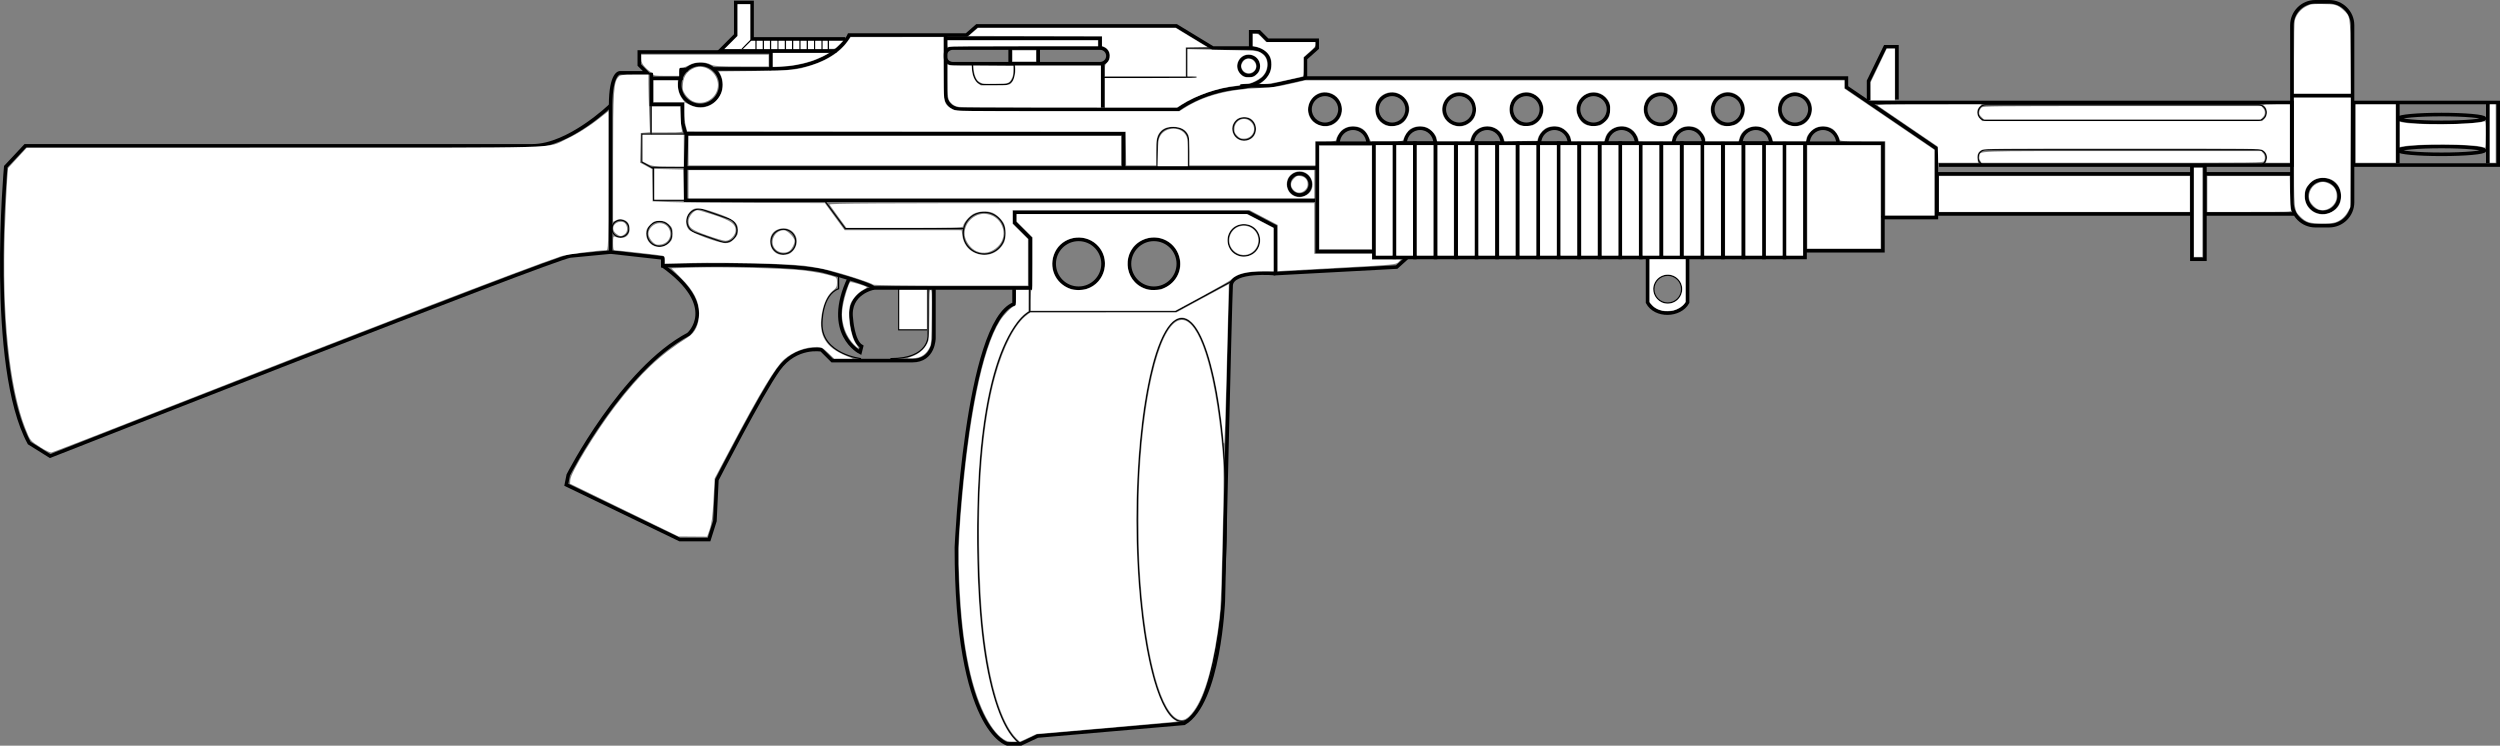 <?xml version="1.0" encoding="UTF-8" standalone="no"?>
<svg
   version="1.1"
   x="0px"
   y="0px"
   width="2099.218"
   height="626.103"
   viewBox="0 0 2099.218 626.103"
   enable-background="new 0 0 2248.308 848.197"
   xml:space="preserve"
   id="svg238"
   sodipodi:docname="weapon_stoner63.svg"
   inkscape:version="1.2.2 (732a01da63, 2022-12-09)"
   xmlns:inkscape="http://www.inkscape.org/namespaces/inkscape"
   xmlns:sodipodi="http://sodipodi.sourceforge.net/DTD/sodipodi-0.dtd"
   xmlns="http://www.w3.org/2000/svg"
   xmlns:svg="http://www.w3.org/2000/svg"
   xmlns:rdf="http://www.w3.org/1999/02/22-rdf-syntax-ns#"
   xmlns:cc="http://creativecommons.org/ns#"
   xmlns:dc="http://purl.org/dc/elements/1.1/"><rect x="0" y="0" width="2099.218" height="626.103" fill="#808080" stroke="none"/><defs
   id="defs242" /><sodipodi:namedview
   pagecolor="#ffffff"
   bordercolor="#666666"
   borderopacity="1"
   objecttolerance="10"
   gridtolerance="10"
   guidetolerance="10"
   inkscape:pageopacity="0"
   inkscape:pageshadow="2"
   inkscape:window-width="1920"
   inkscape:window-height="1009"
   id="namedview240"
   showgrid="false"
   inkscape:zoom="4.0421507"
   inkscape:cx="1371.2997"
   inkscape:cy="178.86518"
   inkscape:window-x="-8"
   inkscape:window-y="-8"
   inkscape:window-maximized="1"
   inkscape:current-layer="svg238"
   inkscape:document-rotation="0"
   inkscape:pagecheckerboard="true"
   inkscape:showpageshadow="2"
   inkscape:deskcolor="#d1d1d1" />
<g
   id="Layer_1"
   transform="matrix(-1,0,0,1,2150.233,-146.491)">
	<g
   id="g234">
		<g
   id="g158">
			<g
   id="g154">
				<g
   id="g142">
					
						<rect
   style="fill:none;stroke:#000000;stroke-width:3;stroke-miterlimit:10;opacity:1"
   id="rect2"
   height="78.537"
   width="10.946"
   stroke-miterlimit="10"
   y="285.637"
   x="298.801" />
					<g
   id="g124">
						
							<rect
   style="fill:none;stroke:#000000;stroke-width:3;stroke-miterlimit:10;opacity:1"
   id="rect4"
   height="95.913"
   width="17.239"
   stroke-miterlimit="10"
   y="266.757"
   x="634.57" />
						
							<rect
   style="fill:none;stroke:#000000;stroke-width:3;stroke-miterlimit:10;opacity:1"
   id="rect6"
   height="95.913"
   width="17.24"
   stroke-miterlimit="10"
   y="266.757"
   x="651.81" />
						
							<rect
   style="fill:none;stroke:#000000;stroke-width:3;stroke-miterlimit:10;opacity:1"
   id="rect8"
   height="95.913"
   width="17.24"
   stroke-miterlimit="10"
   y="266.757"
   x="669.05" />
						<g
   id="g106">
							<path
   style="fill:none;stroke:#000000;stroke-width:3;stroke-miterlimit:10;opacity:1"
   inkscape:connector-curvature="0"
   id="path10"
   d="M 634.57,357.063 H 569.167 V 329.15 l -44.878,-0.002 v -58.013 l 75.528,-51.446 v -7.663 h 454.259 v -16.417 l -9.852,-8.758 v -6.567 h 13.136 28.459 l 7.114,-7.116 h 7.116 v 13.684 h 31.743 l 30.649,-18.607 h 167.475 l 8.756,7.662 h 98.514 c 0,0 12.041,28.459 65.676,28.459 v -14.229 h 110.555 v 10.946 l -6.567,6.565 h 22.986 c 0,0 7.663,0 7.663,27.366 0,27.365 0,123.141 0,123.141 l -43.785,4.928 v 6.567 c 0,0 -100.704,-3.284 -134.636,4.379 0,0 -37.217,9.854 -42.689,14.23 h -131.353 v -41.596 l 13.136,-13.135 v -8.757 h -195.934 l -22.986,12.04 v 39.406 l -101.798,-5.473 -9.03,-8.212"
   stroke-miterlimit="10" />
							<polyline
   style="fill:none;stroke:#000000;stroke-width:3;stroke-miterlimit:10;opacity:1"
   id="polyline12"
   points="569.167,329.15 569.167,266.758          1044.225,266.758 1044.225,357.744 996.336,357.744        "
   stroke-miterlimit="10" />
							
								<rect
   style="fill:none;stroke:#000000;stroke-width:3;stroke-miterlimit:10;opacity:1"
   id="rect14"
   height="95.913"
   width="17.24"
   stroke-miterlimit="10"
   y="266.757"
   x="686.29" />
							
								<rect
   style="fill:none;stroke:#000000;stroke-width:3;stroke-miterlimit:10;opacity:1"
   id="rect16"
   height="95.913"
   width="17.239"
   stroke-miterlimit="10"
   y="266.757"
   x="703.53" />
							
								<rect
   style="fill:none;stroke:#000000;stroke-width:3;stroke-miterlimit:10;opacity:1"
   id="rect18"
   height="95.913"
   width="17.24"
   stroke-miterlimit="10"
   y="266.757"
   x="720.77" />
							
								<rect
   style="fill:none;stroke:#000000;stroke-width:3;stroke-miterlimit:10;opacity:1"
   id="rect20"
   height="95.913"
   width="17.24"
   stroke-miterlimit="10"
   y="266.757"
   x="738.01" />
							
								<rect
   style="fill:none;stroke:#000000;stroke-width:3;stroke-miterlimit:10;opacity:1"
   id="rect22"
   height="95.913"
   width="17.24"
   stroke-miterlimit="10"
   y="266.757"
   x="755.25" />
							
								<rect
   style="fill:none;stroke:#000000;stroke-width:3;stroke-miterlimit:10;opacity:1"
   id="rect24"
   height="95.913"
   width="17.24"
   stroke-miterlimit="10"
   y="266.757"
   x="772.49" />
							
								<rect
   style="fill:none;stroke:#000000;stroke-width:3;stroke-miterlimit:10;opacity:1"
   id="rect26"
   height="95.913"
   width="17.239"
   stroke-miterlimit="10"
   y="266.757"
   x="789.73" />
							
								<rect
   style="fill:none;stroke:#000000;stroke-width:3;stroke-miterlimit:10;opacity:1"
   id="rect28"
   height="95.913"
   width="17.24"
   stroke-miterlimit="10"
   y="266.757"
   x="806.97" />
							
								<rect
   style="fill:none;stroke:#000000;stroke-width:3;stroke-miterlimit:10;opacity:1"
   id="rect30"
   height="95.913"
   width="17.24"
   stroke-miterlimit="10"
   y="266.757"
   x="824.21" />
							
								<rect
   style="fill:none;stroke:#000000;stroke-width:3;stroke-miterlimit:10;opacity:1"
   id="rect32"
   height="95.913"
   width="17.239"
   stroke-miterlimit="10"
   y="266.757"
   x="841.45" />
							
								<rect
   style="fill:none;stroke:#000000;stroke-width:3;stroke-miterlimit:10;opacity:1"
   id="rect34"
   height="95.913"
   width="17.24"
   stroke-miterlimit="10"
   y="266.757"
   x="858.689" />
							
								<rect
   style="fill:none;stroke:#000000;stroke-width:3;stroke-miterlimit:10;opacity:1"
   id="rect36"
   height="95.913"
   width="17.24"
   stroke-miterlimit="10"
   y="266.757"
   x="875.93" />
							
								<rect
   style="fill:none;stroke:#000000;stroke-width:3;stroke-miterlimit:10;opacity:1"
   id="rect38"
   height="95.913"
   width="17.24"
   stroke-miterlimit="10"
   y="266.757"
   x="893.17" />
							
								<rect
   style="fill:none;stroke:#000000;stroke-width:3;stroke-miterlimit:10;opacity:1"
   id="rect40"
   height="95.913"
   width="17.24"
   stroke-miterlimit="10"
   y="266.757"
   x="910.41" />
							
								<rect
   style="fill:none;stroke:#000000;stroke-width:3;stroke-miterlimit:10;opacity:1"
   id="rect42"
   height="95.913"
   width="17.239"
   stroke-miterlimit="10"
   y="266.757"
   x="927.65" />
							
								<rect
   style="fill:none;stroke:#000000;stroke-width:3;stroke-miterlimit:10;opacity:1"
   id="rect44"
   height="95.913"
   width="17.24"
   stroke-miterlimit="10"
   y="266.757"
   x="944.89" />
							
								<rect
   style="fill:none;stroke:#000000;stroke-width:3;stroke-miterlimit:10;opacity:1"
   id="rect46"
   height="95.913"
   width="17.24"
   stroke-miterlimit="10"
   y="266.757"
   x="962.13" />
							
								<rect
   style="fill:none;stroke:#000000;stroke-width:3;stroke-miterlimit:10;opacity:1"
   id="rect48"
   height="95.913"
   width="17.239"
   stroke-miterlimit="10"
   y="266.757"
   x="979.37" />
							<g
   id="g66">
								<circle
   style="fill:none;stroke:#000000;stroke-width:3;stroke-miterlimit:10;opacity:1"
   id="circle50"
   r="12.587"
   cy="238.298"
   cx="643.053"
   stroke-miterlimit="10" />
								<circle
   style="fill:none;stroke:#000000;stroke-width:3;stroke-miterlimit:10;opacity:1"
   id="circle52"
   r="12.587"
   cy="238.298"
   cx="699.425"
   stroke-miterlimit="10" />
								<circle
   style="fill:none;stroke:#000000;stroke-width:3;stroke-miterlimit:10;opacity:1"
   id="circle54"
   r="12.587"
   cy="238.298"
   cx="755.798"
   stroke-miterlimit="10" />
								<circle
   style="fill:none;stroke:#000000;stroke-width:3;stroke-miterlimit:10;opacity:1"
   id="circle56"
   r="12.586"
   cy="238.298"
   cx="812.169"
   stroke-miterlimit="10" />
								<circle
   style="fill:none;stroke:#000000;stroke-width:3;stroke-miterlimit:10;opacity:1"
   id="circle58"
   r="12.587"
   cy="238.298"
   cx="868.542"
   stroke-miterlimit="10" />
								<circle
   style="fill:none;stroke:#000000;stroke-width:3;stroke-miterlimit:10;opacity:1"
   id="circle60"
   r="12.586"
   cy="238.298"
   cx="924.915"
   stroke-miterlimit="10" />
								<circle
   style="fill:none;stroke:#000000;stroke-width:3;stroke-miterlimit:10;opacity:1"
   id="circle62"
   r="12.586"
   cy="238.298"
   cx="981.287"
   stroke-miterlimit="10" />
								<circle
   style="fill:none;stroke:#000000;stroke-width:3;stroke-miterlimit:10;opacity:1"
   id="circle64"
   r="12.587"
   cy="238.298"
   cx="1037.659"
   stroke-miterlimit="10" />
							</g>
							<g
   id="g84">
								<path
   style="fill:none;stroke:#000000;stroke-width:3;stroke-miterlimit:10;opacity:1"
   inkscape:connector-curvature="0"
   id="path68"
   d="m 606.933,266.757 c 0,-6.951 5.635,-12.587 12.586,-12.587 6.952,0 12.586,5.636 12.586,12.587"
   stroke-miterlimit="10" />
								<path
   style="fill:none;stroke:#000000;stroke-width:3;stroke-miterlimit:10;opacity:1"
   inkscape:connector-curvature="0"
   id="path70"
   d="m 663.305,266.757 c 0,-6.951 5.636,-12.587 12.587,-12.587 6.952,0 12.587,5.636 12.587,12.587"
   stroke-miterlimit="10" />
								<path
   style="fill:none;stroke:#000000;stroke-width:3;stroke-miterlimit:10;opacity:1"
   inkscape:connector-curvature="0"
   id="path72"
   d="m 719.678,266.757 c 0,-6.951 5.635,-12.587 12.586,-12.587 6.951,0 12.587,5.636 12.587,12.587"
   stroke-miterlimit="10" />
								<path
   style="fill:none;stroke:#000000;stroke-width:3;stroke-miterlimit:10;opacity:1"
   inkscape:connector-curvature="0"
   id="path74"
   d="m 776.049,266.757 c 0,-6.951 5.636,-12.587 12.588,-12.587 6.951,0 12.586,5.636 12.586,12.587"
   stroke-miterlimit="10" />
								<path
   style="fill:none;stroke:#000000;stroke-width:3;stroke-miterlimit:10;opacity:1"
   inkscape:connector-curvature="0"
   id="path76"
   d="m 832.422,266.757 c 0,-6.951 5.635,-12.587 12.586,-12.587 6.952,0 12.588,5.636 12.588,12.587"
   stroke-miterlimit="10" />
								<path
   style="fill:none;stroke:#000000;stroke-width:3;stroke-miterlimit:10;opacity:1"
   inkscape:connector-curvature="0"
   id="path78"
   d="m 888.795,266.757 c 0,-6.951 5.635,-12.587 12.586,-12.587 6.951,0 12.587,5.636 12.587,12.587"
   stroke-miterlimit="10" />
								<path
   style="fill:none;stroke:#000000;stroke-width:3;stroke-miterlimit:10;opacity:1"
   inkscape:connector-curvature="0"
   id="path80"
   d="m 945.166,266.757 c 0,-6.951 5.636,-12.587 12.588,-12.587 6.951,0 12.586,5.636 12.586,12.587"
   stroke-miterlimit="10" />
								<path
   style="fill:none;stroke:#000000;stroke-width:3;stroke-miterlimit:10;opacity:1"
   inkscape:connector-curvature="0"
   id="path82"
   d="m 1001.539,266.757 c 0,-6.951 5.635,-12.587 12.586,-12.587 6.952,0 12.588,5.636 12.588,12.587"
   stroke-miterlimit="10" />
							</g>
							<polyline
   style="fill:none;stroke:#000000;stroke-width:3;stroke-miterlimit:10;opacity:1"
   id="polyline86"
   points="1206.773,286.731 1206.773,258.819          1573.739,258.819 1574.56,287.553 1044.225,287.553        "
   stroke-miterlimit="10" />
							<polyline
   style="fill:none;stroke:#000000;stroke-width:3;stroke-miterlimit:10;opacity:1"
   id="polyline88"
   points="1574.56,287.553 1574.56,314.645          1045.867,314.645        "
   stroke-miterlimit="10" />
							<circle
   style="fill:none;stroke:#000000;stroke-width:3;stroke-miterlimit:10;opacity:1"
   id="circle90"
   r="9.029"
   cy="301.234"
   cx="1059.002"
   stroke-miterlimit="10" />
							<path
   style="fill:none;stroke:#000000;stroke-width:3;stroke-miterlimit:10;opacity:1"
   inkscape:connector-curvature="0"
   id="path92"
   d="m 1356.187,175.903 v 51.72 c 0,0 -0.82,10.673 -13.956,10.673 -13.136,0 -181.43,0 -181.43,0 0,0 -18.883,-14.777 -49.258,-18.062 0,0 -27.02,-0.893 -27.297,-19.497 -0.205,-13.751 15.804,-13.886 15.804,-13.886"
   stroke-miterlimit="10" />
							<polyline
   style="fill:none;stroke:#000000;stroke-width:3;stroke-miterlimit:10;opacity:1"
   id="polyline94"
   points="1054.076,212.026 1083.631,218.593          1108.807,218.593        "
   stroke-miterlimit="10" />
							
								<line
   style="fill:none;stroke:#000000;stroke-width:3;stroke-miterlimit:10;opacity:1"
   id="line96"
   y2="199.437"
   x2="1224.286"
   y1="236.653"
   x1="1224.286"
   stroke-miterlimit="10" />
							<path
   style="fill:none;stroke:#000000;stroke-width:3;stroke-miterlimit:10;opacity:1"
   inkscape:connector-curvature="0"
   id="path98"
   d="m 1356.733,193.417 c 0,3.628 -2.94,6.568 -6.567,6.568 h -123.689 c -3.627,0 -6.567,-2.94 -6.567,-6.568 v 0 c 0,-3.626 2.94,-6.567 6.567,-6.567 h 123.689 c 3.627,0 6.567,2.941 6.567,6.567 z"
   stroke-miterlimit="10" />
							<polyline
   style="fill:none;stroke:#000000;stroke-width:3;stroke-miterlimit:10;opacity:1"
   id="polyline100"
   points="1226.477,186.85 1226.477,178.641          1355.64,178.641        "
   stroke-miterlimit="10" />
							
								<line
   style="fill:none;stroke:#000000;stroke-width:3;stroke-miterlimit:10;opacity:1"
   id="line102"
   y2="198.89"
   x2="1278.471"
   y1="186.85"
   x1="1278.471"
   stroke-miterlimit="10" />
							
								<line
   style="fill:none;stroke:#000000;stroke-width:3;stroke-miterlimit:10;opacity:1"
   id="line104"
   y2="198.89"
   x2="1302.004"
   y1="186.85"
   x1="1302.004"
   stroke-miterlimit="10" />
						</g>
						<polyline
   style="fill:none;stroke:#000000;stroke-width:3;stroke-miterlimit:10;opacity:1"
   id="polyline108"
   points="1574.56,258.819 1577.022,249.789         1577.022,234.19 1603.293,234.19 1603.293,207.647       "
   stroke-miterlimit="10" />
						<circle
   style="fill:none;stroke:#000000;stroke-width:3;stroke-miterlimit:10;opacity:1"
   id="circle110"
   r="17.24"
   cy="217.771"
   cx="1562.246"
   stroke-miterlimit="10" />
						
							<line
   style="fill:none;stroke:#000000;stroke-width:3;stroke-miterlimit:10;opacity:1"
   id="line112"
   y2="204.365"
   x2="1551.028"
   y1="204.365"
   x1="1502.862"
   stroke-miterlimit="10" />
						<polyline
   style="fill:none;stroke:#000000;stroke-width:3;stroke-miterlimit:10;opacity:1"
   id="polyline114"
   points="1572.372,204.911 1578.392,204.911         1578.392,212.299 1603.021,212.299       "
   stroke-miterlimit="10" />
						<polyline
   style="fill:none;stroke:#000000;stroke-width:3;stroke-miterlimit:10;opacity:1"
   id="polyline116"
   points="1440.47,179.19 1518.737,179.19         1518.737,148.538 1532.419,148.538 1532.419,175.903 1545.827,189.312 1447.589,189.312       "
   stroke-miterlimit="10" />
						<circle
   style="fill:none;stroke:#000000;stroke-width:3;stroke-miterlimit:10;opacity:1"
   id="circle118"
   r="8.004"
   cy="201.969"
   cx="1101.691"
   stroke-miterlimit="10" />
						<path
   style="fill:none;stroke:#000000;stroke-width:3;stroke-miterlimit:10;opacity:1"
   inkscape:connector-curvature="0"
   id="path120"
   d="m 1637.499,235.014 c 0,0 35.029,33.931 65.678,33.931 30.649,0 425.801,0 425.801,0 l 16.418,17.515 c 0,0 15.324,167.473 -19.703,232.056 l -17.514,10.946 c 0,0 -421.421,-165.834 -436.746,-168.022 l -33.934,-3.284"
   stroke-miterlimit="10" />
						<path
   style="fill:none;stroke:#000000;stroke-width:3;stroke-miterlimit:10;opacity:1"
   inkscape:connector-curvature="0"
   id="path122"
   d="m 1366.038,389.351 v 41.048 c 0,0 0,18.882 18.061,18.882 18.062,0 67.318,0 67.318,0 l 9.031,-9.03 c 0,0 21.344,-4.105 36.121,16.419 14.777,20.523 51.721,92.768 51.721,92.768 l 1.641,34.48 4.926,15.598 h 24.629 l 95.23,-45.974 -1.642,-8.209 c 0,0 -45.152,-88.663 -100.978,-118.218 0,0 -26.545,-22.983 21.617,-57.465"
   stroke-miterlimit="10" />
					</g>
					
						<rect
   style="fill:none;stroke:#000000;stroke-width:3;stroke-miterlimit:10;opacity:1"
   id="rect126"
   height="52.541"
   width="121.501"
   stroke-miterlimit="10"
   y="232.549"
   x="52.515" />
					<polyline
   style="fill:none;stroke:#000000;stroke-width:3;stroke-miterlimit:10;opacity:1"
   id="polyline128"
   points="581.208,232.549 225.736,232.549        225.736,285.09 522.099,285.09      "
   stroke-miterlimit="10" />
					<polyline
   style="fill:none;stroke:#000000;stroke-width:3;stroke-miterlimit:10;opacity:1"
   id="polyline130"
   points="557.401,230.086 557.401,216.951        557.401,185.755 567.252,185.755 581.208,214.488 581.208,230.496      "
   stroke-miterlimit="10" />
					<path
   style="fill:none;stroke:#000000;stroke-width:3;stroke-miterlimit:10;opacity:1"
   inkscape:connector-curvature="0"
   id="path132"
   d="m 225.736,316.286 c 0,10.881 -8.821,19.702 -19.703,19.702 h -11.494 c -10.881,0 -19.702,-8.821 -19.702,-19.702 V 167.693 c 0,-10.88 8.821,-19.702 19.702,-19.702 h 11.494 c 10.882,0 19.703,8.822 19.703,19.702 z"
   stroke-miterlimit="10" />
					
						<line
   style="fill:none;stroke:#000000;stroke-width:3;stroke-miterlimit:10;opacity:1"
   id="line134"
   y2="326.138"
   x2="223.82"
   y1="326.138"
   x1="299.074"
   stroke-miterlimit="10" />
					<polyline
   style="fill:none;stroke:#000000;stroke-width:3;stroke-miterlimit:10;opacity:1"
   id="polyline136"
   points="309.473,292.479 523.741,292.479        523.741,326.138 310.841,326.138      "
   stroke-miterlimit="10" />
					
						<line
   style="fill:none;stroke:#000000;stroke-width:3;stroke-miterlimit:10;opacity:1"
   id="line138"
   y2="292.479"
   x2="299.349"
   y1="292.479"
   x1="225.736"
   stroke-miterlimit="10" />
					<circle
   style="fill:none;stroke:#000000;stroke-width:3;stroke-miterlimit:10;opacity:1"
   id="circle140"
   r="13.682"
   cy="311.088"
   cx="199.739"
   stroke-miterlimit="10" />
				</g>
				
					<line
   style="fill:none;stroke:#000000;stroke-width:3;stroke-miterlimit:10;opacity:1"
   id="line144"
   y2="226.803"
   x2="226.009"
   y1="226.803"
   x1="174.563"
   stroke-miterlimit="10" />
				
					<ellipse
   style="fill:none;stroke:#000000;stroke-width:3;stroke-miterlimit:10;opacity:1"
   id="ellipse146"
   ry="3.284"
   rx="36.122"
   cy="272.775"
   cx="100.13"
   stroke-miterlimit="10" />
				
					<ellipse
   style="fill:none;stroke:#000000;stroke-width:3;stroke-miterlimit:10;opacity:1"
   id="ellipse148"
   ry="3.284"
   rx="36.122"
   cy="245.958"
   cx="100.13"
   stroke-miterlimit="10" />
				
					<line
   style="fill:none;stroke:#000000;stroke-width:3;stroke-miterlimit:10;opacity:1"
   id="line150"
   y2="283.721"
   x2="136.799"
   y1="232.821"
   x1="136.799"
   stroke-miterlimit="10" />
				
					<line
   style="fill:none;stroke:#000000;stroke-width:3;stroke-miterlimit:10;opacity:1"
   id="line152"
   y2="283.721"
   x2="61.271"
   y1="232.821"
   x1="61.271"
   stroke-miterlimit="10" />
			</g>
			<path
   style="fill:none;stroke:#000000;stroke-width:3;stroke-miterlimit:10;opacity:1"
   inkscape:connector-curvature="0"
   id="path156"
   d="m 1416.389,388.259 c 0,0 21.894,3.966 19.021,25.721 0,0 -1.232,19.292 -8.621,23.397 l 1.232,4.926 c 0,0 31.195,-15.599 9.03,-62.393"
   stroke-miterlimit="10" />
		</g>
		<path
   style="fill:none;stroke:#000000;stroke-width:3;stroke-miterlimit:10;opacity:1"
   inkscape:connector-curvature="0"
   id="path160"
   d="m 1079.252,376.218 c 0,0 36.396,-3.286 37.217,9.85 0.821,13.135 6.568,265.167 6.568,265.167 0,0 3.283,85.379 32.838,102.619 l 123.142,10.673 13.957,6.567 h 11.493 c 0,0 42.69,-10.673 42.69,-165.012 0,0 -8.211,-188.819 -48.438,-204.417 v -12.314"
   stroke-miterlimit="10" />
		<circle
   style="fill:none;stroke:#000000;stroke-width:3;stroke-miterlimit:10;opacity:1"
   id="circle162"
   r="20.523"
   cy="368.006"
   cx="1181.324"
   stroke-miterlimit="10" />
		<circle
   style="fill:none;stroke:#000000;stroke-width:3;stroke-miterlimit:10;opacity:1"
   id="circle164"
   r="20.523"
   cy="368.006"
   cx="1244.537"
   stroke-miterlimit="10" />
		<polyline
   style="fill:none;stroke:#000000;stroke-miterlimit:10;opacity:1"
   id="polyline166"
   points="1114.006,381.552 1163.264,408.232 1285.585,408.232     1285.585,388.259   "
   stroke-miterlimit="10" />
		<circle
   style="fill:none;stroke:#000000;stroke-miterlimit:10;opacity:1"
   id="circle168"
   r="13.135"
   cy="348.303"
   cx="1105.796"
   stroke-miterlimit="10" />
		<ellipse
   style="fill:none;stroke:#000000;stroke-miterlimit:10;opacity:1"
   id="ellipse170"
   ry="169.116"
   rx="37.354"
   cy="583.096"
   cx="1157.927"
   stroke-miterlimit="10" />
		<path
   style="fill:none;stroke:#000000;stroke-miterlimit:10;opacity:1"
   inkscape:connector-curvature="0"
   id="path172"
   d="m 1285.585,408.232 c 0,0 42.689,18.062 43.51,180.609 0.822,162.549 -33.658,180.61 -36.121,182.252"
   stroke-miterlimit="10" />
		<polyline
   style="fill:none;stroke:#000000;stroke-miterlimit:10;opacity:1"
   id="polyline174"
   points="1395.593,388.53 1395.593,423.421 1371.784,423.421   "
   stroke-miterlimit="10" />
		<path
   style="fill:none;stroke:#000000;stroke-miterlimit:10;opacity:1"
   inkscape:connector-curvature="0"
   id="path176"
   d="m 1370.964,388.94 v 39.406 c 0,0 -1.231,19.292 31.607,19.292"
   stroke-miterlimit="10" />
		<path
   style="fill:none;stroke:#000000;stroke-miterlimit:10;opacity:1"
   inkscape:connector-curvature="0"
   id="path178"
   d="m 1427.199,447.639 c 0,0 32.838,-3.694 32.838,-29.145 0,0 0.411,-24.218 -13.956,-29.554 v -10.262"
   stroke-miterlimit="10" />
		<path
   style="fill:none;stroke:#000000;stroke-miterlimit:10;opacity:1"
   inkscape:connector-curvature="0"
   id="path180"
   d="m 1544.86,349.347 c -5.275,1.848 -11.049,-0.933 -12.896,-6.207 v 0 c -1.844,-5.274 0.935,-11.049 6.208,-12.896 l 21.757,-7.613 c 5.275,-1.848 11.049,0.934 12.895,6.208 v 0 c 1.846,5.274 -0.934,11.048 -6.208,12.896 z"
   stroke-miterlimit="10" />
		<circle
   style="fill:none;stroke:#000000;stroke-miterlimit:10;opacity:1"
   id="circle182"
   r="9.304"
   cy="254.715"
   cx="1105.522"
   stroke-miterlimit="10" />
		<path
   style="fill:none;stroke:#000000;stroke-miterlimit:10;opacity:1"
   inkscape:connector-curvature="0"
   id="path184"
   d="m 1152.043,287.553 v -21.892 c 0,0 -0.545,-12.041 13.137,-12.041 13.682,0 13.408,13.409 13.408,13.409 v 21.07"
   stroke-miterlimit="10" />
		<polyline
   style="fill:none;stroke:#000000;stroke-miterlimit:10;opacity:1"
   id="polyline186"
   points="1340.863,338.452 1440.472,338.452 1457.438,315.465   "
   stroke-miterlimit="10" />
		<polyline
   style="fill:none;stroke:#000000;stroke-miterlimit:10;opacity:1"
   id="polyline188"
   points="1574.56,314.645 1601.379,314.645 1601.379,288.1     1611.23,282.627 1611.23,259.094 1603.567,259.094 1603.567,229.539   "
   stroke-miterlimit="10" />
		<line
   style="fill:none;stroke:#000000;stroke-miterlimit:10;opacity:1"
   id="line190"
   y2="259.094"
   x2="1572.372"
   y1="259.094"
   x1="1603.567"
   stroke-miterlimit="10" />
		<line
   style="fill:none;stroke:#000000;stroke-miterlimit:10;opacity:1"
   id="line192"
   y2="287.006"
   x2="1572.372"
   y1="287.006"
   x1="1603.567"
   stroke-miterlimit="10" />
		<circle
   style="fill:none;stroke:#000000;stroke-miterlimit:10;opacity:1"
   id="circle194"
   r="10.399"
   cy="342.829"
   cx="1596.453"
   stroke-miterlimit="10" />
		<circle
   style="fill:none;stroke:#000000;stroke-miterlimit:10;opacity:1"
   id="circle196"
   r="10.399"
   cy="349.398"
   cx="1492.465"
   stroke-miterlimit="10" />
		<circle
   style="fill:none;stroke:#000000;stroke-miterlimit:10;opacity:1"
   id="circle198"
   r="17.516"
   cy="342.281"
   cx="1323.897"
   stroke-miterlimit="10" />
		<circle
   style="fill:none;stroke:#000000;stroke-miterlimit:10;opacity:1"
   id="circle200"
   r="7.114"
   cy="338.452"
   cx="1629.291"
   stroke-miterlimit="10" />
		<line
   style="fill:none;stroke:#000000;stroke-miterlimit:10;opacity:1"
   id="line202"
   y2="188.833"
   x2="1454.7"
   y1="178.571"
   x1="1454.7"
   stroke-miterlimit="10" />
		<line
   style="fill:none;stroke:#000000;stroke-miterlimit:10;opacity:1"
   id="line204"
   y2="189.859"
   x2="1460.037"
   y1="180.008"
   x1="1460.037"
   stroke-miterlimit="10" />
		<line
   style="fill:none;stroke:#000000;stroke-miterlimit:10;opacity:1"
   id="line206"
   y2="189.859"
   x2="1466.194"
   y1="180.008"
   x1="1466.194"
   stroke-miterlimit="10" />
		<line
   style="fill:none;stroke:#000000;stroke-miterlimit:10;opacity:1"
   id="line208"
   y2="189.859"
   x2="1472.352"
   y1="180.008"
   x1="1472.352"
   stroke-miterlimit="10" />
		<line
   style="fill:none;stroke:#000000;stroke-miterlimit:10;opacity:1"
   id="line210"
   y2="189.859"
   x2="1478.509"
   y1="180.008"
   x1="1478.509"
   stroke-miterlimit="10" />
		<line
   style="fill:none;stroke:#000000;stroke-miterlimit:10;opacity:1"
   id="line212"
   y2="189.859"
   x2="1484.665"
   y1="180.008"
   x1="1484.665"
   stroke-miterlimit="10" />
		<line
   style="fill:none;stroke:#000000;stroke-miterlimit:10;opacity:1"
   id="line214"
   y2="189.859"
   x2="1490.823"
   y1="180.008"
   x1="1490.823"
   stroke-miterlimit="10" />
		<line
   style="fill:none;stroke:#000000;stroke-miterlimit:10;opacity:1"
   id="line216"
   y2="189.859"
   x2="1496.979"
   y1="180.008"
   x1="1496.979"
   stroke-miterlimit="10" />
		<line
   style="fill:none;stroke:#000000;stroke-miterlimit:10;opacity:1"
   id="line218"
   y2="189.859"
   x2="1503.137"
   y1="180.008"
   x1="1503.137"
   stroke-miterlimit="10" />
		<line
   style="fill:none;stroke:#000000;stroke-miterlimit:10;opacity:1"
   id="line220"
   y2="189.859"
   x2="1509.294"
   y1="180.008"
   x1="1509.294"
   stroke-miterlimit="10" />
		<line
   style="fill:none;stroke:#000000;stroke-miterlimit:10;opacity:1"
   id="line222"
   y2="189.859"
   x2="1515.452"
   y1="180.008"
   x1="1515.452"
   stroke-miterlimit="10" />
		<line
   style="fill:none;stroke:#000000;stroke-miterlimit:10;opacity:1"
   id="line224"
   y2="187.602"
   x2="1527.149"
   y1="179.19"
   x1="1518.737"
   stroke-miterlimit="10" />
		<polyline
   style="fill:none;stroke:#000000;stroke-miterlimit:10;opacity:1"
   id="polyline226"
   points="1128.509,186.85 1153.686,186.85 1153.686,211.479     1145.477,211.479 1223.192,211.479   "
   stroke-miterlimit="10" />
		<path
   style="fill:none;stroke:#000000;stroke-miterlimit:10;opacity:1"
   inkscape:connector-curvature="0"
   id="path228"
   d="m 1298.72,201.08 c 0,0 -2.736,16.419 8.21,16.419 h 15.872 c 0,0 10.945,2.188 10.945,-16.966"
   stroke-miterlimit="10" />
		<path
   style="fill:none;stroke:#000000;stroke-miterlimit:10;opacity:1"
   inkscape:connector-curvature="0"
   id="path230"
   d="m 489.262,241.033 c 0,3.626 -2.941,6.567 -6.568,6.567 H 253.922 c -3.626,0 -6.567,-2.941 -6.567,-6.567 v 0 c 0,-3.628 2.94,-6.568 6.567,-6.568 h 228.772 c 3.626,0 6.568,2.94 6.568,6.568 z"
   stroke-miterlimit="10" />
		<path
   style="fill:none;stroke:#000000;stroke-miterlimit:10;opacity:1"
   inkscape:connector-curvature="0"
   id="path232"
   d="m 489.262,278.797 c 0,3.627 -2.941,6.567 -6.568,6.567 H 253.922 c -3.626,0 -6.567,-2.94 -6.567,-6.567 v 0 c 0,-3.628 2.94,-6.567 6.567,-6.567 h 228.772 c 3.626,-0.001 6.568,2.939 6.568,6.567 z"
   stroke-miterlimit="10" />
	</g>
</g>
<g
   id="Layer_2_1_"
   transform="matrix(-1,0,0,1,2150.233,-146.491)">
</g>
<path
   style="fill:#ffffff;stroke-width:7.952"
   d="M 34.641,376.007 C 25.241,370 25.49,370.296 21.521,360.38 7.826,326.163 1.452,264.07 4.142,191.076 4.768,174.085 5.622,155.893 6.039,150.648 l 0.759,-9.536 7.841,-8.516 7.841,-8.516 216.079,-0.008 c 240.598,-0.009 220.268,0.586 236.312,-6.908 9.607,-4.487 20.118,-11.125 29.284,-18.492 l 6.68,-5.369 V 151.73 c 0,56.301 -0.067,58.427 -1.841,58.427 -7.647,0 -33.114,3.389 -38.107,5.071 -29.383,9.899 -166.666,62.717 -346.976,133.496 -43.269,16.985 -79.562,31.027 -80.65,31.205 -1.089,0.178 -4.968,-1.587 -8.621,-3.921 z"
   id="path1180" /><path
   style="fill:#ffffff;stroke-width:7.952"
   d="m 524.194,428.303 -45.52,-22.132 0.199,-3.344 c 0.359,-6.027 21.69,-40.934 37.999,-62.185 20.972,-27.326 37.249,-42.706 60.884,-57.53 6.002,-3.765 9.275,-10.848 9.275,-20.073 0,-10.185 -4.481,-18.888 -15.308,-29.727 l -8.008,-8.018 20.317,-0.634 c 22.576,-0.705 74.273,0.643 89.587,2.335 9.774,1.08 19.719,3.008 25.976,5.035 2.948,0.955 3.216,1.386 3.216,5.171 -2e-5,3.558 -0.495,4.524 -3.58,6.986 -4.579,3.654 -7.945,11.042 -9.358,20.537 -2.535,17.042 3.5,27.055 20.525,34.055 l 5.772,2.373 -7.821,0.024 -7.821,0.024 -5.232,-4.948 c -4.489,-4.245 -5.795,-4.948 -9.2,-4.948 -9.818,0 -19.957,3.813 -27.542,10.357 -7.218,6.228 -20.265,27.871 -45.1,74.812 l -13.385,25.299 -0.993,18.242 c -0.779,14.314 -1.457,19.574 -3.147,24.427 l -2.154,6.185 -12.031,-0.094 -12.031,-0.094 z"
   id="path1182" /><path
   style="fill:#ffffff;stroke-width:7.952"
   d="m 733.069,238.977 c -0.752,-1.216 -22.584,-8.367 -36.195,-11.854 -6.259,-1.604 -16.278,-3.437 -22.265,-4.074 -15.686,-1.668 -65.4,-2.874 -92.772,-2.25 l -23.502,0.536 v -3.096 c 0,-2.404 -0.497,-3.207 -2.227,-3.591 -2.435,-0.541 -37.482,-4.491 -39.85,-4.491 -1.133,0 -1.465,-1.368 -1.465,-6.043 0,-5.378 0.191,-5.962 1.732,-5.303 6.474,2.769 12.122,-0.078 12.122,-6.108 0,-4.694 -1.353,-6.873 -5.073,-8.17 -2.451,-0.854 -3.752,-0.786 -5.958,0.315 l -2.822,1.408 0.021,-53.608 c 0.022,-56.236 0.501,-63.613 4.414,-67.937 1.622,-1.792 3.026,-2 13.531,-2 h 11.721 v 7.759 c 0,4.267 0.291,15.146 0.647,24.176 l 0.647,16.417 -3.864,0.316 -3.864,0.316 -0.276,12.444 -0.276,12.444 4.949,2.693 4.949,2.693 0.275,13.56 0.275,13.56 14.844,0.614 c 8.164,0.338 40.719,0.672 72.345,0.742 l 57.501,0.128 8.305,11.357 8.305,11.357 49.104,0.023 49.104,0.023 0.627,4.725 c 0.822,6.196 4.464,11.388 9.8,13.971 9.591,4.643 20.243,1.189 25.117,-8.146 1.887,-3.614 1.887,-12.539 0,-16.153 -1.938,-3.711 -6.412,-7.871 -9.872,-9.178 -4.383,-1.656 -11.267,-1.244 -15.527,0.93 -3.758,1.917 -8.9,8.051 -8.9,10.617 0,0.996 -10.089,1.255 -48.986,1.255 h -48.986 l -6.75,-9.154 c -3.712,-5.034 -7.078,-9.71 -7.478,-10.391 -0.582,-0.988 40.325,-1.237 203.182,-1.237 h 203.91 v 21.276 21.276 h 24.244 24.244 v 2.474 2.474 h 12.095 12.095 l -2.095,2.095 c -1.991,1.991 -4.228,2.209 -44.998,4.393 -23.597,1.264 -45.909,2.488 -49.583,2.721 l -6.68,0.423 -0.016,-19.412 -0.016,-19.412 -11.765,-6.185 -11.765,-6.185 h -99.546 -99.546 v 5.719 5.719 l 6.432,6.375 6.432,6.375 v 19.573 19.573 h -64.759 c -36.034,0 -64.996,-0.385 -65.295,-0.868 z m -70.4,-25.826 c 1.396,-0.531 3.427,-2.423 4.514,-4.206 5.716,-9.376 -2.462,-19.832 -13.034,-16.665 -5.296,1.587 -8.008,5.951 -7.399,11.907 0.804,7.872 8.054,11.953 15.92,8.963 z m -100.406,-9.442 c 2.018,-2.018 2.503,-3.473 2.503,-7.509 0,-4.404 -0.389,-5.354 -3.232,-7.894 -2.575,-2.3 -4.154,-2.888 -7.768,-2.888 -3.84,0 -5.053,0.517 -7.901,3.365 -2.669,2.669 -3.365,4.157 -3.365,7.202 0,10.6 12.141,15.346 19.763,7.725 z m 54.06,-2.854 c 2.758,-2.758 3.365,-4.114 3.365,-7.521 0,-6.642 -3.818,-9.598 -19.054,-14.751 -14.481,-4.898 -17.82,-4.895 -21.954,0.017 -3.369,4.004 -3.511,10.54 -0.307,14.195 2.681,3.059 24.976,11.299 30.776,11.374 3.05,0.04 4.481,-0.621 7.174,-3.315 z"
   id="path1184" /><path
   style="fill:#ffffff;stroke-width:7.952"
   d="m 593.959,197.773 c -13.444,-4.74 -15.833,-6.558 -15.833,-12.046 0,-3.842 4.427,-9.215 7.592,-9.215 0.994,0 7.369,1.854 14.167,4.119 13.885,4.627 17.824,7.435 17.824,12.703 0,4.113 -4.667,8.927 -8.583,8.853 -1.539,-0.029 -8.364,-2.016 -15.167,-4.414 z"
   id="path1186" /><path
   style="fill:#ffffff;stroke-width:7.952"
   d="m 551.688,205.432 c -3.14,-0.503 -7.208,-5.741 -7.208,-9.281 0,-4.292 4.725,-8.754 9.27,-8.754 10.374,0 12.631,14.363 2.757,17.541 -1.444,0.465 -3.612,0.687 -4.818,0.494 z"
   id="path1188" /><path
   style="fill:#ffffff;stroke-width:7.952"
   d="m 517.4,196.231 c -5.1,-4.011 -1.781,-10.622 4.991,-9.941 4.29,0.431 5.767,7.867 2.077,10.452 -2.887,2.022 -3.945,1.946 -7.068,-0.51 z"
   id="path1190" /><path
   style="fill:#ffffff;stroke-width:7.952"
   d="m 652.058,210.145 c -6.796,-5.345 -2.517,-16.811 6.273,-16.811 2.753,0 8.856,6.103 8.856,8.856 0,2.947 -2.607,7.703 -4.893,8.927 -3.018,1.615 -7.486,1.191 -10.236,-0.972 z"
   id="path1194" /><path
   style="fill:#ffffff;stroke-width:7.952"
   d="M 578.125,154.741 V 142.866 h 262.731 262.731 v 11.875 11.875 H 840.857 578.125 Z m 519.176,8.979 c 8.99,-5.482 4.587,-19.857 -6.083,-19.857 -4.551,0 -9.124,3.285 -10.25,7.363 -2.847,10.311 7.248,18.033 16.333,12.494 z"
   id="path1196" /><path
   style="fill:#ffffff;stroke-width:7.952"
   d="m 578.125,126.538 v -12.37 h 181.587 181.587 v 12.37 12.37 h -181.587 -181.587 z"
   id="path1198" /><path
   style="fill:#ffffff;stroke-width:7.952"
   d="m 543.738,137.662 -4.206,-2.113 v -11.185 -11.185 h 17.318 17.318 v 13.359 13.359 l -13.112,-0.061 c -11.339,-0.053 -13.681,-0.347 -17.318,-2.174 z"
   id="path1200" /><path
   style="fill:#ffffff;stroke-width:7.952"
   d="m 549.428,154.711 v -12.895 l 12.122,0.278 12.122,0.278 0.277,12.617 0.277,12.617 h -12.399 -12.399 z"
   id="path1202" /><path
   style="fill:#ffffff;stroke-width:7.952"
   d="M 547.449,100.315 V 89.43 h 11.757 11.757 l 0.47,9.154 c 0.258,5.034 0.804,9.933 1.213,10.885 0.687,1.599 -0.25,1.732 -12.226,1.732 h -12.97 z"
   id="path1204" /><path
   style="fill:#ffffff;stroke-width:7.952"
   d="m 581.242,84.782 c -1.824,-0.899 -4.446,-3.342 -5.828,-5.429 -2.191,-3.31 -2.438,-4.507 -1.937,-9.362 0.649,-6.293 3.692,-10.439 9.474,-12.91 8.972,-3.835 19.913,3.998 19.913,14.255 0,10.948 -11.8,18.286 -21.623,13.446 z"
   id="path1206" /><path
   style="fill:#ffffff;stroke-width:7.952"
   d="m 548.438,62.216 c 0,-0.816 -0.578,-1.484 -1.284,-1.484 -0.706,0 -2.932,-1.689 -4.948,-3.753 -2.893,-2.962 -3.664,-4.525 -3.664,-7.422 v -3.669 h 53.437 53.437 v 4.948 4.948 h -22.809 c -19.559,0 -23.261,-0.24 -25.976,-1.681 -4.693,-2.491 -13.212,-2.271 -17.841,0.461 -2.06,1.216 -4.834,2.21 -6.163,2.21 -2.103,0 -2.417,0.45 -2.417,3.464 v 3.464 h -10.885 c -9.016,0 -10.885,-0.255 -10.885,-1.484 z"
   id="path1208" /><path
   style="fill:#ffffff;stroke-width:5.623"
   d="m 1583.066,149.732 v -31.138 h -18.915 c -17.409,0 -18.944,-0.098 -19.279,-1.225 -1.093,-3.672 -3.661,-7.53 -6.073,-9.126 -3.555,-2.353 -9.183,-2.866 -13.472,-1.228 -3.717,1.42 -7.829,5.916 -8.454,9.243 l -0.438,2.335 h -13.806 -13.806 l -0.829,-2.767 c -3.935,-13.135 -23.809,-12.944 -27.456,0.264 l -0.691,2.504 h -13.962 -13.962 v -1.609 c 0,-2.264 -3.165,-6.882 -6.092,-8.887 -3.503,-2.401 -10.11,-2.786 -13.974,-0.814 -3.688,1.882 -7.04,5.775 -7.617,8.847 l -0.462,2.464 h -13.861 -13.861 l -0.452,-2.059 c -0.249,-1.132 -1.395,-3.361 -2.548,-4.952 -6.63,-9.153 -21.952,-6.572 -25.193,4.243 l -0.829,2.767 h -13.806 -13.806 l -0.462,-2.464 c -0.576,-3.072 -3.928,-6.965 -7.617,-8.847 -3.836,-1.957 -10.472,-1.585 -13.924,0.78 -2.778,1.903 -5.286,5.292 -6.059,8.186 l -0.533,1.995 -13.733,0.19 -13.733,0.19 -0.695,-2.518 c -1.637,-5.93 -7.354,-10.119 -13.769,-10.091 -6.484,0.029 -11.929,3.931 -13.691,9.812 l -0.829,2.767 h -13.806 -13.806 l -0.438,-2.335 c -0.624,-3.327 -4.736,-7.824 -8.454,-9.243 -4.288,-1.638 -9.916,-1.125 -13.472,1.228 -2.412,1.596 -4.98,5.455 -6.073,9.126 -0.331,1.112 -1.609,1.224 -13.856,1.217 l -13.492,-0.007 -1.955,-4.202 c -2.454,-5.275 -5.898,-7.782 -11.304,-8.23 -4.379,-0.363 -7.996,0.678 -10.931,3.148 -2.193,1.846 -4.85,6.348 -4.85,8.221 0,0.913 -1.338,1.077 -8.747,1.077 h -8.747 v 10.146 10.146 h -52.83 -52.83 v -11.5 c 0,-6.424 -0.329,-12.369 -0.744,-13.47 -1.811,-4.793 -6.376,-7.418 -12.901,-7.418 -4.953,0 -8.312,1.27 -10.773,4.072 -2.984,3.399 -3.564,6.321 -3.568,17.995 l -0.004,10.321 h -12.581 -12.581 l -0.189,-14.17 -0.189,-14.17 -184.09,-0.176 -184.09,-0.176 -1.164,-4.187 c -0.774,-2.783 -1.164,-6.871 -1.164,-12.193 v -8.007 l 4.251,2.193 c 10.167,5.244 21.562,1.282 26.373,-9.17 2.122,-4.61 2.015,-11.392 -0.253,-15.971 l -1.439,-2.905 29.092,-0.316 c 32.414,-0.352 36.381,-0.766 49.888,-5.208 12.751,-4.193 22.988,-11.019 28.834,-19.227 l 2.85,-4.001 38.933,-0.038 38.933,-0.038 0.082,25.925 c 0.088,27.594 0.19,28.505 3.59,32.057 0.871,0.91 2.876,2.241 4.456,2.958 2.756,1.252 6.656,1.305 96.448,1.32 l 93.576,0.015 3.687,-2.354 c 16.688,-10.656 36.795,-16.008 64.564,-17.186 10.357,-0.439 13.546,-0.882 24.662,-3.427 l 12.766,-2.922 h 226.368 226.368 v 3.449 3.449 l 37.786,25.729 37.786,25.729 v 27.5 27.5 h -20.642 -20.642 z m -532.266,-33.401 c 5.486,-3.906 5.101,-13.118 -0.697,-16.702 -3.299,-2.039 -9.211,-1.626 -11.874,0.83 -3.788,3.493 -4.643,8.05 -2.351,12.542 2.745,5.381 9.823,6.961 14.922,3.33 z m 68.283,-11.701 c 12.698,-6.478 9.083,-25.539 -5.148,-27.143 -11.812,-1.331 -20.004,12.707 -13.164,22.559 3.835,5.523 12.311,7.645 18.311,4.583 z m 56.597,-0.132 c 2.046,-0.99 3.776,-2.567 5.09,-4.639 3.966,-6.253 3.323,-13.063 -1.707,-18.093 -9.093,-9.093 -24.185,-3.027 -24.221,9.736 -0.018,6.327 2.5,10.526 8.035,13.399 3.061,1.589 9.081,1.4 12.803,-0.402 z m 55.973,0.169 c 5.551,-2.847 8.117,-7.442 7.712,-13.808 -0.475,-7.463 -5.351,-12.536 -12.863,-13.383 -9.862,-1.112 -18.087,9.267 -14.897,18.796 2.722,8.13 12.545,12.243 20.049,8.394 z m 58.307,-1.139 c 7.514,-5.308 8.177,-16.089 1.368,-22.241 -4.766,-4.305 -10.848,-5.067 -16.627,-2.082 -8.146,4.208 -9.742,16.84 -2.91,23.035 3.323,3.013 5.614,3.79 10.534,3.573 3.883,-0.171 5.201,-0.566 7.635,-2.285 z m 56.336,-0.04 c 4.567,-3.697 5.461,-5.422 5.698,-10.995 0.179,-4.228 -0.045,-5.483 -1.394,-7.807 -4.793,-8.261 -15.907,-9.692 -22.679,-2.92 -5.025,5.025 -5.673,11.841 -1.718,18.077 2.84,4.478 6.726,6.3 12.791,5.998 3.98,-0.198 5.077,-0.552 7.302,-2.352 z m 54.856,0.936 c 4.429,-2.24 7.165,-6.438 7.522,-11.542 0.8,-11.435 -10.962,-19.026 -21.247,-13.713 -6.046,3.124 -8.89,11.227 -6.31,17.982 2.975,7.79 12.312,11.18 20.035,7.273 z m 57.501,-0.479 c 7.678,-5.261 8.784,-15.462 2.395,-22.095 -5.824,-6.047 -14.631,-6.055 -20.445,-0.02 -7.027,7.296 -4.876,19.007 4.265,23.221 3.329,1.534 10.807,0.934 13.784,-1.106 z m 55.079,0.685 c 7.476,-3.814 10.115,-13.884 5.476,-20.895 -2.242,-3.389 -7.944,-6.426 -12.063,-6.426 -3.545,0 -9.366,2.793 -11.29,5.418 -4.225,5.765 -3.943,13.982 0.652,18.98 3.825,4.161 12.058,5.558 17.225,2.922 z"
   id="path1210" /><path
   style="fill:#ffffff;stroke-width:5.623"
   d="m 548.86,76.61 v -9.097 h 10.146 10.146 v 3.761 c 0,4.48 1.36,8.659 3.904,11.995 l 1.859,2.438 h -13.028 -13.028 z"
   id="path1212" /><path
   style="fill:#ffffff;stroke-width:2.812"
   d="m 648.919,50.31 v -5.826 l 23.529,0.001 23.529,0.001 -1.225,0.756 c -2.575,1.589 -9.782,4.807 -13.47,6.014 -8.316,2.721 -17.401,4.31 -26.677,4.664 l -5.685,0.217 z"
   id="path1214" /><path
   style="fill:#ffffff;stroke-width:2.812"
   d="m 696.151,37.661 v -3.324 h 5.817 5.817 l -1.506,1.634 c -0.828,0.899 -2.346,2.394 -3.372,3.324 -1.856,1.68 -1.879,1.69 -4.311,1.69 h -2.445 z"
   id="path1216" /><path
   style="fill:#ffffff;stroke-width:1.406"
   d="m 613.854,35.688 5.466,-5.468 V 16.883 3.545 h 5.335 5.335 V 18.46 33.374 l -3.675,3.672 c -2.021,2.02 -3.638,3.77 -3.592,3.891 0.066,0.173 -1.43,0.219 -7.126,0.219 h -7.209 z"
   id="path1218" /><path
   style="fill:#ffffff;stroke-width:1.406"
   d="m 627.367,37.744 3.408,-3.411 h 1.707 1.707 v 3.411 3.411 h -5.115 -5.115 z"
   id="path1220" /><path
   style="fill:#ffffff;stroke-width:1.406"
   d="m 635.414,37.744 v -3.411 h 2.449 2.449 v 3.411 3.411 h -2.449 -2.449 z"
   id="path1222" /><path
   style="fill:#ffffff;stroke-width:1.406"
   d="m 641.536,37.744 v -3.411 h 2.449 2.449 v 3.411 3.411 h -2.449 -2.449 z"
   id="path1224" /><path
   style="fill:#ffffff;stroke-width:1.406"
   d="m 647.659,37.744 v -3.411 h 2.537 2.537 v 3.411 3.411 h -2.537 -2.537 z"
   id="path1226" /><path
   style="fill:#ffffff;stroke-width:1.406"
   d="m 653.782,37.744 v -3.411 h 2.537 2.537 v 3.411 3.411 h -2.537 -2.537 z"
   id="path1228" /><path
   style="fill:#ffffff;stroke-width:1.406"
   d="m 660.079,37.744 v -3.411 h 2.449 2.449 v 3.411 3.411 h -2.449 -2.449 z"
   id="path1230" /><path
   style="fill:#ffffff;stroke-width:1.406"
   d="m 666.202,37.744 v -3.411 h 2.449 2.449 v 3.411 3.411 h -2.449 -2.449 z"
   id="path1232" /><path
   style="fill:#ffffff;stroke-width:1.406"
   d="m 672.325,37.744 v -3.411 h 2.449 2.449 v 3.411 3.411 h -2.449 -2.449 z"
   id="path1234" /><path
   style="fill:#ffffff;stroke-width:1.406"
   d="m 678.447,37.744 v -3.411 h 2.537 2.537 v 3.411 3.411 h -2.537 -2.537 z"
   id="path1236" /><path
   style="fill:#ffffff;stroke-width:1.406"
   d="m 684.57,37.744 v -3.411 h 2.537 2.537 v 3.411 3.411 h -2.537 -2.537 z"
   id="path1238" /><path
   style="fill:#ffffff;stroke-width:1.406"
   d="m 690.867,37.744 v -3.411 h 2.012 2.012 v 3.411 3.411 h -2.012 -2.012 z"
   id="path1240" /><path
   style="fill:#ffffff;stroke-width:3.976"
   d="m 805.083,89.767 c -2.805,-0.474 -4.741,-1.457 -6.482,-3.289 -2.714,-2.857 -2.871,-3.884 -2.871,-18.694 V 54.174 l 1.269,0.483 c 0.698,0.265 5.23,0.483 10.072,0.483 h 8.803 l 0.286,3.782 c 0.379,5.016 2.518,9.527 5.428,11.452 l 2.026,1.341 h 11.168 c 12.297,0 13.219,-0.19 15.332,-3.157 1.462,-2.054 2.627,-7.079 2.434,-10.5 l -0.165,-2.92 35.996,9.01e-4 35.996,9.02e-4 V 72.704 90.269 l -58.508,-0.058 c -32.18,-0.032 -59.532,-0.231 -60.783,-0.443 z"
   id="path1242" /><path
   style="fill:#ffffff;stroke-width:3.976"
   d="m 823.686,69.566 c -1.089,-0.51 -2.36,-1.357 -2.826,-1.882 -1.558,-1.755 -2.921,-5.617 -3.214,-9.104 l -0.29,-3.454 16.771,0.13 16.771,0.13 -0.05,4.038 c -0.04,3.206 -0.294,4.526 -1.237,6.407 -2.133,4.256 -2.515,4.38 -13.963,4.531 -8.901,0.118 -10.199,0.031 -11.964,-0.796 z"
   id="path1244" /><path
   style="fill:#ffffff;stroke-width:3.976"
   d="m 795.73,36.849 v -2.986 h 63.085 63.085 v 2.474 2.474 h -62.128 c -41.88,0 -62.44,0.167 -63.085,0.512 -0.897,0.48 -0.957,0.325 -0.957,-2.474 z"
   id="path1246" /><path
   style="fill:#ffffff;stroke-width:3.976"
   d="m 927.838,59.219 c 0,-4.752 0.024,-4.848 1.528,-6.268 1.915,-1.808 2.516,-3.346 2.499,-6.404 -0.017,-3.12 -1.747,-5.829 -4.498,-7.043 l -2.003,-0.884 V 34.512 30.404 l -55.978,-0.126 -55.978,-0.126 3.868,-3.34 3.868,-3.34 h 83.013 83.013 l 13.238,8.04 13.238,8.04 -9.011,0.135 -9.011,0.135 v 12.111 12.111 h -33.893 -33.893 z"
   id="path1248" /><path
   style="fill:#ffffff;stroke-width:3.976"
   d=""
   id="path1250" /><path
   style="fill:#ffffff;stroke-width:3.976"
   d="m 850.157,46.975 v -4.7 h 9.896 9.896 v 4.7 4.7 h -9.896 -9.896 z"
   id="path1252" /><path
   style="fill:#ffffff;stroke-width:3.976"
   d="M 927.838,77.899 V 65.529 h 38.593 c 33.975,0 38.593,-0.089 38.593,-0.742 0,-0.598 -0.77,-0.742 -3.958,-0.742 h -3.958 V 52.645 41.246 l 10.267,0.266 c 5.647,0.146 18.616,0.433 28.821,0.638 20.108,0.403 20.208,0.418 24.099,3.385 5.503,4.197 4.988,14.133 -0.998,19.276 -1.14,0.979 -3.743,2.588 -5.784,3.574 -3.188,1.54 -4.321,1.823 -8.04,2.003 -2.99,0.145 -4.329,0.399 -4.329,0.821 0,0.398 -1.252,0.727 -3.587,0.943 -14.092,1.305 -33.304,7.916 -45.222,15.561 l -3.985,2.556 H 958.095 927.838 Z M 1054.352,63.236 c 2.746,-2.22 3.771,-4.255 3.792,-7.536 0.074,-11.288 -15.323,-13.799 -18.911,-3.084 -1.077,3.217 -0.337,6.568 2.052,9.289 2.2,2.505 3.947,3.171 7.871,2.999 2.844,-0.125 3.578,-0.361 5.195,-1.667 z"
   id="path1254" /><path
   style="fill:#ffffff;stroke-width:3.976"
   d="m 1045.052,60.442 c -1.049,-0.705 -1.941,-1.873 -2.371,-3.108 -0.626,-1.797 -0.599,-2.184 0.304,-4.225 2.331,-5.27 9.023,-5.019 11.343,0.426 2.257,5.297 -4.35,10.216 -9.276,6.907 z"
   id="path1256" /><path
   style="fill:#ffffff;stroke-width:3.976"
   d="m 1059.748,69.078 c 2.8,-2.031 5.115,-4.848 6.556,-7.979 1.752,-3.804 1.815,-10.038 0.137,-13.5 -2.031,-4.191 -6.88,-7.485 -12.598,-8.558 l -1.815,-0.34 v -5.14 -5.14 h 2.257 c 2.147,0 2.42,0.169 5.593,3.464 l 3.336,3.464 h 20.631 20.631 v 1.951 c 0,1.849 -0.258,2.18 -4.921,6.309 l -4.921,4.357 -0.026,8.007 c -0.024,7.182 -0.116,8.034 -0.892,8.27 -0.476,0.145 -6.932,1.607 -14.347,3.249 -10.407,2.305 -14.401,2.986 -17.515,2.986 h -4.034 z"
   id="path1258" /><path
   style="fill:#ffffff;stroke-width:5.623"
   d="m 972.26,128.441 c 0.239,-9.41 0.492,-11.444 1.719,-13.82 4.561,-8.835 18.691,-8.752 22.403,0.133 0.671,1.607 0.954,5.611 0.954,13.503 v 11.218 h -12.679 -12.679 z"
   id="path1260" /><path
   style="fill:#ffffff;stroke-width:5.623"
   d="m 1038.901,114.005 c -1.995,-1.995 -2.379,-2.883 -2.379,-5.503 0,-7.731 8.552,-11.447 13.941,-6.058 5.389,5.389 1.672,13.941 -6.058,13.941 -2.62,0 -3.508,-0.384 -5.503,-2.379 z"
   id="path1262" /><path
   style="fill:#ffffff;stroke-width:11.246"
   d="m 1517.565,165.359 v -43.383 h 30.788 30.788 v 43.383 43.383 h -30.788 -30.788 z"
   id="path1266" /><path
   style="fill:#ffffff;stroke-width:2.812"
   d="M 1499.96,168.245 V 121.887 h 6.997 6.997 v 46.357 46.357 h -6.997 -6.997 z"
   id="path1268" /><path
   style="fill:#ffffff;stroke-width:2.812"
   d="M 1482.817,168.245 V 121.887 h 6.997 6.997 v 46.357 46.357 h -6.997 -6.997 z"
   id="path1270" /><path
   style="fill:#ffffff;stroke-width:2.812"
   d="M 1465.673,168.245 V 121.887 h 6.997 6.997 v 46.357 46.357 h -6.997 -6.997 z"
   id="path1272" /><path
   style="fill:#ffffff;stroke-width:2.812"
   d="M 1448.53,168.245 V 121.887 h 6.822 6.822 v 46.357 46.357 h -6.822 -6.822 z"
   id="path1274" /><path
   style="fill:#ffffff;stroke-width:2.812"
   d="M 1431.036,168.245 V 121.887 h 6.997 6.997 v 46.357 46.357 h -6.997 -6.997 z"
   id="path1276" /><path
   style="fill:#ffffff;stroke-width:2.812"
   d="M 1413.893,168.245 V 121.887 h 6.997 6.997 v 46.357 46.357 h -6.997 -6.997 z"
   id="path1278" /><path
   style="fill:#ffffff;stroke-width:2.812"
   d="M 1396.749,168.245 V 121.887 h 6.822 6.822 v 46.357 46.357 h -6.822 -6.822 z"
   id="path1280" /><path
   style="fill:#ffffff;stroke-width:2.812"
   d="M 1379.256,168.245 V 121.887 h 6.997 6.997 v 46.357 46.357 h -6.997 -6.997 z"
   id="path1282" /><path
   style="fill:#ffffff;stroke-width:2.812"
   d="M 1362.113,168.245 V 121.887 h 6.997 6.997 v 46.357 46.357 h -6.997 -6.997 z"
   id="path1284" /><path
   style="fill:#ffffff;stroke-width:2.812"
   d="M 1344.969,168.245 V 121.887 h 6.997 6.997 v 46.357 46.357 h -6.997 -6.997 z"
   id="path1286" /><path
   style="fill:#ffffff;stroke-width:2.812"
   d="M 1327.826,168.245 V 121.887 h 6.822 6.822 v 46.357 46.357 h -6.822 -6.822 z"
   id="path1288" /><path
   style="fill:#ffffff;stroke-width:2.812"
   d="M 1310.332,168.245 V 121.887 h 6.997 6.997 v 46.357 46.357 h -6.997 -6.997 z"
   id="path1290" /><path
   style="fill:#ffffff;stroke-width:2.812"
   d="M 1293.189,168.245 V 121.887 h 6.997 6.997 v 46.357 46.357 h -6.997 -6.997 z"
   id="path1292" /><path
   style="fill:#ffffff;stroke-width:2.812"
   d="M 1276.046,168.245 V 121.887 h 6.997 6.997 v 46.357 46.357 h -6.997 -6.997 z"
   id="path1294" /><path
   style="fill:#ffffff;stroke-width:2.812"
   d="M 1258.902,168.245 V 121.887 h 6.822 6.822 v 46.357 46.357 h -6.822 -6.822 z"
   id="path1296" /><path
   style="fill:#ffffff;stroke-width:2.812"
   d="M 1241.409,168.245 V 121.887 h 6.997 6.997 v 46.357 46.357 h -6.997 -6.997 z"
   id="path1298" /><path
   style="fill:#ffffff;stroke-width:2.812"
   d="M 1224.265,168.245 V 121.887 h 6.997 6.997 v 46.357 46.357 h -6.997 -6.997 z"
   id="path1300" /><path
   style="fill:#ffffff;stroke-width:2.812"
   d="M 1207.122,168.245 V 121.887 h 6.822 6.822 v 46.357 46.357 h -6.822 -6.822 z"
   id="path1302" /><path
   style="fill:#ffffff;stroke-width:2.812"
   d="M 1189.629,168.245 V 121.887 h 6.997 6.997 v 46.357 46.357 h -6.997 -6.997 z"
   id="path1304" /><path
   style="fill:#ffffff;stroke-width:2.812"
   d="M 1172.485,168.245 V 121.887 h 6.997 6.997 v 46.357 46.357 h -6.997 -6.997 z"
   id="path1306" /><path
   style="fill:#ffffff;stroke-width:2.812"
   d="M 1155.342,168.245 V 121.887 h 6.997 6.997 v 46.357 46.357 h -6.997 -6.997 z"
   id="path1308" /><path
   style="fill:#ffffff;stroke-width:5.623"
   d="M 1107.829,165.834 V 122.451 h 22.042 22.042 v 43.383 43.383 h -22.042 -22.042 z"
   id="path1310" /><path
   style="fill:#ffffff;stroke-width:5.623"
   d="m 1087.094,160.396 c -3.808,-3.085 -4.029,-7.023 -0.587,-10.465 2.248,-2.248 2.733,-2.433 5.422,-2.072 3.887,0.521 6.104,3.017 6.104,6.873 0,5.563 -6.749,9.058 -10.939,5.664 z"
   id="path1312" /><path
   style="fill:#ffffff;stroke-width:3.976"
   d="m 865.566,252.263 c 0,-7.367 0.111,-8.659 0.742,-8.659 0.649,0 0.742,-2.791 0.742,-22.149 v -22.149 l -6.68,-6.666 -6.68,-6.666 v -3.099 -3.099 h 96.633 96.633 l 11.218,5.814 11.218,5.814 0.013,18.183 0.013,18.183 -8.04,0.003 c -14.993,0.005 -22.895,2.037 -27.832,7.154 -0.865,0.897 -10.915,6.638 -24.099,13.766 l -22.615,12.228 h -60.633 -60.633 z m 46.888,-9.574 c 16.151,-5.027 20.813,-26.174 8.28,-37.561 -10.885,-9.89 -28.828,-6.531 -34.946,6.543 -5.892,12.59 0.006,26.491 13.169,31.043 3.386,1.171 9.692,1.159 13.497,-0.025 z m 65.972,-1.165 c 8.973,-4.435 13.925,-13.654 12.451,-23.18 -2.311,-14.932 -17.873,-23.244 -31.549,-16.851 -17.775,8.309 -16.36,34.524 2.213,41.012 2.701,0.944 4.046,1.104 8.222,0.981 4.602,-0.136 5.28,-0.29 8.663,-1.962 z m 71.748,-27.205 c 8.424,-3.538 10.69,-15.321 4.251,-22.109 -5.124,-5.402 -14.864,-5.402 -19.988,0 -6.181,6.517 -4.388,17.728 3.485,21.785 3.895,2.007 7.988,2.115 12.253,0.324 z"
   id="path1314" /><path
   style="fill:#ffffff;stroke-width:3.976"
   d="m 1041.547,213.702 c -7.75,-2.08 -11.502,-10.241 -7.999,-17.4 2.065,-4.221 6.091,-6.7 10.882,-6.7 9.163,0 14.941,9.391 10.882,17.686 -2.519,5.149 -8.353,7.867 -13.766,6.414 z"
   id="path1316" /><path
   style="fill:#ffffff;stroke-width:7.952"
   d="m 819.76,210.855 c -3.974,-1.731 -8.067,-6.702 -9.306,-11.301 -2.594,-9.635 5.568,-19.963 15.777,-19.963 14.511,0 21.949,17.506 11.656,27.435 -5.387,5.196 -11.854,6.562 -18.128,3.829 z"
   id="path1318" /><path
   style="fill:#ffffff;stroke-width:5.623"
   d="m 987.793,603.211 c -15.166,-9.248 -27.517,-61.001 -31.083,-130.238 -0.903,-17.527 -0.903,-55.246 0,-72.772 3.959,-76.881 18.785,-131.55 35.674,-131.55 14.505,0 27.496,40.267 33.636,104.26 1.802,18.782 1.832,27.719 0.306,90.378 -1.108,45.52 -1.357,49.814 -3.908,67.376 -5.365,36.941 -13.668,61.382 -24.131,71.026 -3.543,3.265 -6.848,3.744 -10.494,1.521 z"
   id="path1320" /><path
   style="fill:#ffffff;stroke-width:5.623"
   d="m 853.443,620.092 c -10.202,-10.455 -18.737,-33.661 -24.101,-65.524 -4.094,-24.322 -6.061,-48.007 -6.959,-83.799 -1.604,-63.924 2.967,-117.173 13.292,-154.827 6.876,-25.077 16.941,-44.441 26.82,-51.597 l 2.748,-1.99 61.297,-0.006 61.297,-0.006 21.943,-11.89 c 12.069,-6.539 21.987,-11.89 22.042,-11.891 0.054,-5e-4 -0.099,6.376 -0.341,14.17 -0.242,7.794 -1.015,38.001 -1.718,67.128 -0.703,29.127 -1.528,52.803 -1.834,52.614 -0.306,-0.189 -0.557,-1.418 -0.557,-2.731 0,-1.313 -0.786,-8.615 -1.748,-16.227 -5.346,-42.335 -14.22,-72.179 -24.527,-82.486 -12.319,-12.319 -25.249,2.149 -34.183,38.251 -16.988,68.647 -16.995,185.938 -0.014,254.558 5.3,21.418 12.492,36.512 19.399,40.712 l 2.072,1.26 -3.066,0.413 c -1.686,0.227 -28.256,2.59 -59.044,5.252 l -55.979,4.839 -6.728,3.202 c -3.701,1.761 -6.913,3.202 -7.139,3.202 -0.226,0 -1.562,-1.181 -2.971,-2.624 z"
   id="path1322" /><path
   style="fill:#ffffff;stroke-width:5.623"
   d="m 842.434,620.566 c -11.435,-7.574 -22.468,-30.723 -28.768,-60.362 -4.43,-20.839 -6.818,-42.046 -8.167,-72.537 -0.875,-19.764 -0.612,-32.68 1.112,-54.579 6.484,-82.376 18.175,-140.163 33.155,-163.882 3.094,-4.898 9.345,-11.267 11.835,-12.057 1.44,-0.457 1.538,-0.905 1.538,-7.088 v -6.6 h 5.248 5.248 l -0.027,8.922 -0.027,8.922 -3.032,2.229 c -1.667,1.226 -4.624,4.355 -6.571,6.955 -14.43,19.268 -24.193,51.194 -29.504,96.476 -5.619,47.912 -5.465,120.554 0.359,168.986 4.892,40.686 14.681,71.962 26.446,84.493 l 2.135,2.274 h -3.866 c -3.145,0 -4.471,-0.401 -7.112,-2.15 z"
   id="path1324" /><path
   style="fill:#ffffff;stroke-width:5.623"
   d="m 755.175,259.904 v -16.444 h 11.546 11.546 v 16.444 16.444 H 766.72 755.175 Z"
   id="path1326" /><path
   style="fill:#ffffff;stroke-width:5.623"
   d="m 765.498,299.43 c 7.194,-2.557 12.414,-7.629 14.1,-13.699 0.463,-1.668 0.761,-10.448 0.763,-22.502 0.003,-17.456 0.132,-19.767 1.097,-19.767 0.974,0 1.067,2.47 0.856,22.566 -0.204,19.355 -0.406,22.928 -1.417,25.106 -3.044,6.554 -7.897,9.699 -14.876,9.639 l -4.198,-0.036 3.676,-1.307 z"
   id="path1328" /><path
   style="fill:#ffffff;stroke-width:5.623"
   d="m 716.706,288.892 c -4.282,-4.466 -7.36,-10.475 -8.756,-17.093 -1.312,-6.221 -1.308,-8.523 0.026,-16.177 1.072,-6.148 4.606,-17.432 5.847,-18.674 0.668,-0.668 14.061,3.424 14.061,4.296 0,0.258 -1.417,1.22 -3.15,2.139 -3.975,2.109 -8.433,6.911 -10.351,11.149 -3.387,7.485 -0.567,27.846 4.838,34.933 2.907,3.812 1.346,3.456 -2.517,-0.574 z"
   id="path1330" /><path
   style="fill:#ffffff;stroke-width:5.623"
   d="m 2084.162,123.339 c -8.493,-2.548 -55.4,-2.744 -67.122,-0.28 l -1.924,0.404 v -10.633 -10.633 l 1.574,0.42 c 9.815,2.618 60.358,2.168 69.13,-0.617 1.319,-0.419 1.368,-0.03 1.368,10.809 0,6.184 -0.236,11.216 -0.525,11.183 -0.289,-0.033 -1.414,-0.327 -2.501,-0.653 z"
   id="path1332" /><path
   style="fill:#ffffff;stroke-width:5.623"
   d="M 2090.687,112.157 V 87.666 h 2.449 2.449 v 24.491 24.491 h -2.449 -2.449 z"
   id="path1334" /><path
   style="fill:#ffffff;stroke-width:5.623"
   d="M 1978.03,112.157 V 87.666 h 16.794 16.794 v 24.491 24.491 h -16.794 -16.794 z"
   id="path1336" /><path
   style="fill:#ffffff;stroke-width:5.623"
   d="m 1938.593,186.586 c -2.299,-0.706 -4.492,-2.136 -6.77,-4.414 -5.727,-5.727 -5.574,-4.198 -5.574,-55.448 V 82.069 h 23.819 23.819 l -0.203,46.007 -0.203,46.007 -2.063,3.725 c -2.463,4.447 -6.237,7.613 -10.663,8.945 -4.349,1.309 -17.684,1.209 -22.163,-0.167 z m 19.229,-8.51 c 5.388,-2.815 7.963,-7.143 7.963,-13.384 0,-8.581 -5.508,-14.725 -13.732,-15.32 -5.386,-0.39 -9.525,1.172 -12.844,4.846 -3.195,3.537 -3.98,5.597 -3.992,10.484 -0.029,11.816 11.983,18.922 22.606,13.373 z"
   id="path1338" /><path
   style="fill:#ffffff;stroke-width:5.623"
   d="m 1926.254,49.006 c 0,-17.962 0.284,-30.573 0.719,-32.137 1.335,-4.807 4.873,-9.111 9.374,-11.406 3.995,-2.036 4.488,-2.115 13.295,-2.103 10.715,0.013 13.309,0.715 17.767,4.804 6.154,5.645 6.044,4.951 6.282,39.792 l 0.209,30.613 h -23.825 -23.825 z"
   id="path1340" /><path
   style="fill:#ffffff;stroke-width:5.623"
   d="m 1946.542,175.748 c -2.235,-0.889 -5.441,-3.924 -6.71,-6.353 -2.647,-5.067 0.073,-12.549 5.521,-15.187 3.605,-1.745 5.933,-1.842 9.407,-0.39 5.013,2.095 7.337,5.565 7.337,10.959 0,7.769 -8.511,13.772 -15.556,10.971 z"
   id="path1342" /><path
   style="fill:#ffffff;stroke-width:5.623"
   d="m 1853.478,162.888 v -15.044 h 34.596 34.596 l 0.229,13.82 c 0.126,7.601 0.493,14.371 0.815,15.044 0.555,1.158 -1.343,1.225 -34.825,1.225 h -35.411 z"
   id="path1344" /><path
   style="fill:#ffffff;stroke-width:5.623"
   d="m 1842.282,178.282 v -37.436 h 3.499 3.499 v 37.436 37.436 h -3.499 -3.499 z"
   id="path1346" /><path
   style="fill:#ffffff;stroke-width:5.623"
   d="m 1628.164,162.888 v -15.044 h 105.31 105.31 v 15.044 15.044 h -105.31 -105.31 z"
   id="path1348" /><path
   style="fill:#ffffff;stroke-width:5.623"
   d="m 1662.755,134.927 c -0.763,-1.164 -0.977,-2.409 -0.66,-3.848 1,-4.551 -8.185,-4.228 120.044,-4.228 h 116.578 l 1.521,1.619 c 1.632,1.737 1.97,4.631 0.797,6.823 -0.712,1.33 -2.78,1.353 -118.939,1.353 h -118.214 z"
   id="path1350" /><path
   style="fill:#ffffff;stroke-width:5.623"
   d="m 1627.314,129.867 -0.2,-6.781 -24.491,-16.69 c -13.47,-9.179 -25.12,-17.132 -25.89,-17.673 -1.209,-0.849 4.651,-0.988 42.954,-1.02 l 44.353,-0.037 -1.845,1.845 c -2.702,2.702 -2.611,7.293 0.201,10.105 l 2.045,2.045 h 117.507 117.507 l 1.806,-1.673 c 3.349,-3.104 2.952,-9.423 -0.727,-11.566 -0.868,-0.505 2.191,-0.719 10.496,-0.735 l 11.721,-0.021 v 24.491 24.491 h -10.081 -10.081 l 0.738,-2.404 c 0.964,-3.14 -0.331,-6.385 -3.262,-8.172 -2.085,-1.272 -5.894,-1.314 -117.855,-1.317 -102.904,-0.002 -115.952,0.117 -117.979,1.079 -3.06,1.452 -4.155,3.7 -3.712,7.623 l 0.36,3.191 h -16.682 -16.682 z"
   id="path1352" /><path
   style="fill:#ffffff;stroke-width:5.623"
   d="m 1663.714,98.134 c -1.78,-1.78 -2.057,-2.494 -1.693,-4.373 0.239,-1.235 1.097,-2.797 1.909,-3.471 1.392,-1.155 8.058,-1.225 118.131,-1.225 h 116.656 l 1.521,1.619 c 2.086,2.221 2,5.662 -0.196,7.859 l -1.718,1.718 h -116.241 -116.241 z"
   id="path1354" /><path
   style="fill:#ffffff;stroke-width:5.623"
   d="m 1570.768,76.646 -0.017,-7.522 6.779,-14.17 6.779,-14.17 h 3.385 3.385 v 21.692 21.692 h -10.146 -10.146 z"
   id="path1356" /><circle
   style="fill:none;fill-opacity:1;stroke:#000000;stroke-width:1;stroke-dasharray:none;stroke-opacity:1"
   id="path9850-0-2-3"
   cx="1400.373"
   cy="-242.795"
   r="11.633"
   transform="scale(1,-1)" /><path
   style="fill:none;fill-opacity:1;stroke:#000000;stroke-width:3;stroke-dasharray:none;stroke-opacity:1"
   d="m 1383.451,215.738 0,38.223 c 6.553,12.334 27.25,11.564 33.587,0 l 0,-37.873"
   id="path11916"
   sodipodi:nodetypes="cccc" /><path
   style="fill:#ffffff;stroke-width:0.742"
   d="m 1395.915,260.896 c -4.275,-0.987 -7.329,-2.831 -9.802,-5.918 l -0.959,-1.197 v -18.037 -18.037 h 15.091 15.091 v 17.965 17.965 l -0.893,1.217 c -1.776,2.419 -5.517,4.788 -9.126,5.779 -2.045,0.561 -7.456,0.714 -9.401,0.264 z m 7.275,-6.214 c 9.269,-2.185 12.567,-13.78 5.837,-20.522 -6.738,-6.75 -18.111,-3.572 -20.536,5.738 -1.655,6.355 2.495,13.211 8.942,14.772 1.92,0.465 3.819,0.468 5.758,0.011 z"
   id="path21318" /></svg>
